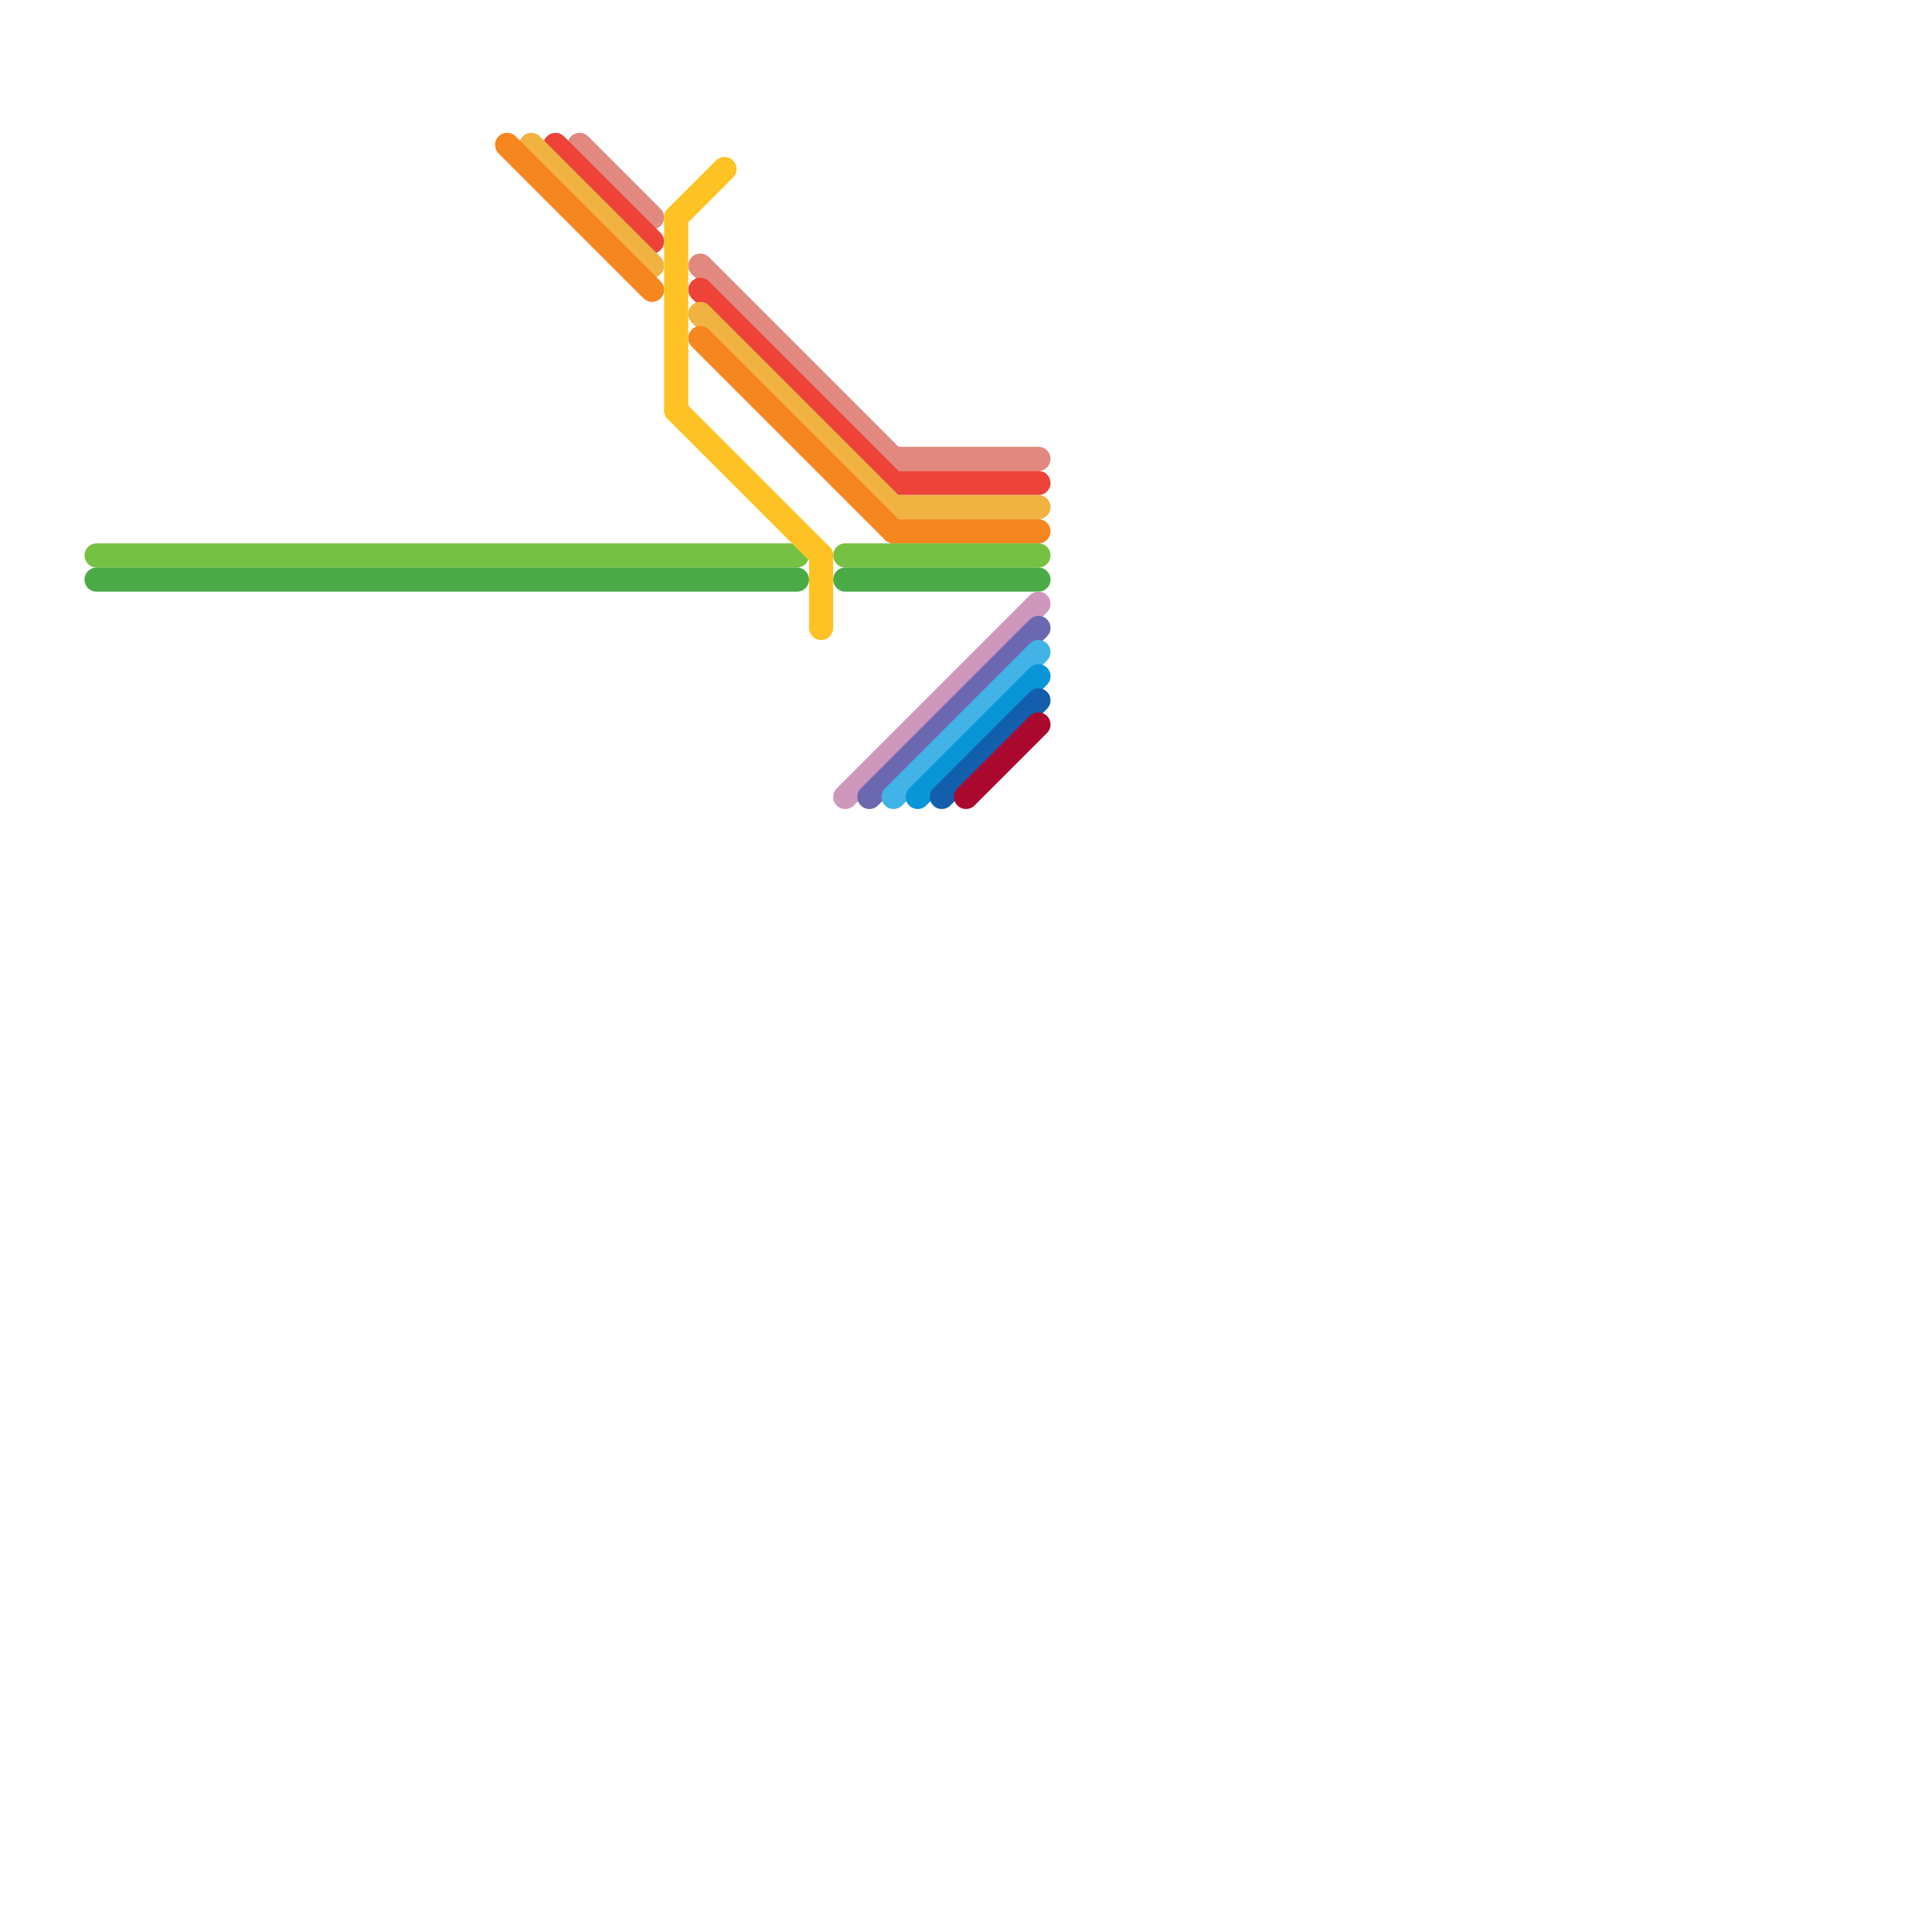 
<svg version="1.1" xmlns="http://www.w3.org/2000/svg" viewBox="0 0 80 80">
<style>text { font: 1px Helvetica; font-weight: 600; white-space: pre; dominant-baseline: central; } line { stroke-width: 1; fill: none; stroke-linecap: round; stroke-linejoin: round; } .c0 { stroke: #e1897e } .c1 { stroke: #ee4338 } .c2 { stroke: #f0b240 } .c3 { stroke: #f6861f } .c4 { stroke: #76c043 } .c5 { stroke: #4aaa46 } .c6 { stroke: #cf97bc } .c7 { stroke: #6a68b0 } .c8 { stroke: #42b3e7 } .c9 { stroke: #0896d7 } .c10 { stroke: #135fab } .c11 { stroke: #aa082f } .c12 { stroke: #ffc225 }</style><defs><g id="wm-xf"><circle r="1.2" fill="#000"/><circle r="0.9" fill="#fff"/><circle r="0.6" fill="#000"/><circle r="0.3" fill="#fff"/></g><g id="wm"><circle r="0.6" fill="#000"/><circle r="0.3" fill="#fff"/></g></defs><line class="c0" x1="24" y1="6" x2="27" y2="9"/><line class="c0" x1="29" y1="11" x2="37" y2="19"/><line class="c0" x1="37" y1="19" x2="43" y2="19"/><line class="c1" x1="29" y1="12" x2="37" y2="20"/><line class="c1" x1="37" y1="20" x2="43" y2="20"/><line class="c1" x1="23" y1="6" x2="27" y2="10"/><line class="c2" x1="29" y1="13" x2="37" y2="21"/><line class="c2" x1="22" y1="6" x2="27" y2="11"/><line class="c2" x1="37" y1="21" x2="43" y2="21"/><line class="c3" x1="37" y1="22" x2="43" y2="22"/><line class="c3" x1="21" y1="6" x2="27" y2="12"/><line class="c3" x1="29" y1="14" x2="37" y2="22"/><line class="c4" x1="35" y1="23" x2="43" y2="23"/><line class="c4" x1="4" y1="23" x2="33" y2="23"/><line class="c5" x1="4" y1="24" x2="33" y2="24"/><line class="c5" x1="35" y1="24" x2="43" y2="24"/><line class="c6" x1="35" y1="33" x2="43" y2="25"/><line class="c7" x1="36" y1="33" x2="43" y2="26"/><line class="c8" x1="37" y1="33" x2="43" y2="27"/><line class="c9" x1="38" y1="33" x2="43" y2="28"/><line class="c10" x1="39" y1="33" x2="43" y2="29"/><line class="c11" x1="40" y1="33" x2="43" y2="30"/><line class="c12" x1="28" y1="17" x2="34" y2="23"/><line class="c12" x1="28" y1="9" x2="28" y2="17"/><line class="c12" x1="34" y1="23" x2="34" y2="26"/><line class="c12" x1="28" y1="9" x2="30" y2="7"/>
</svg>
